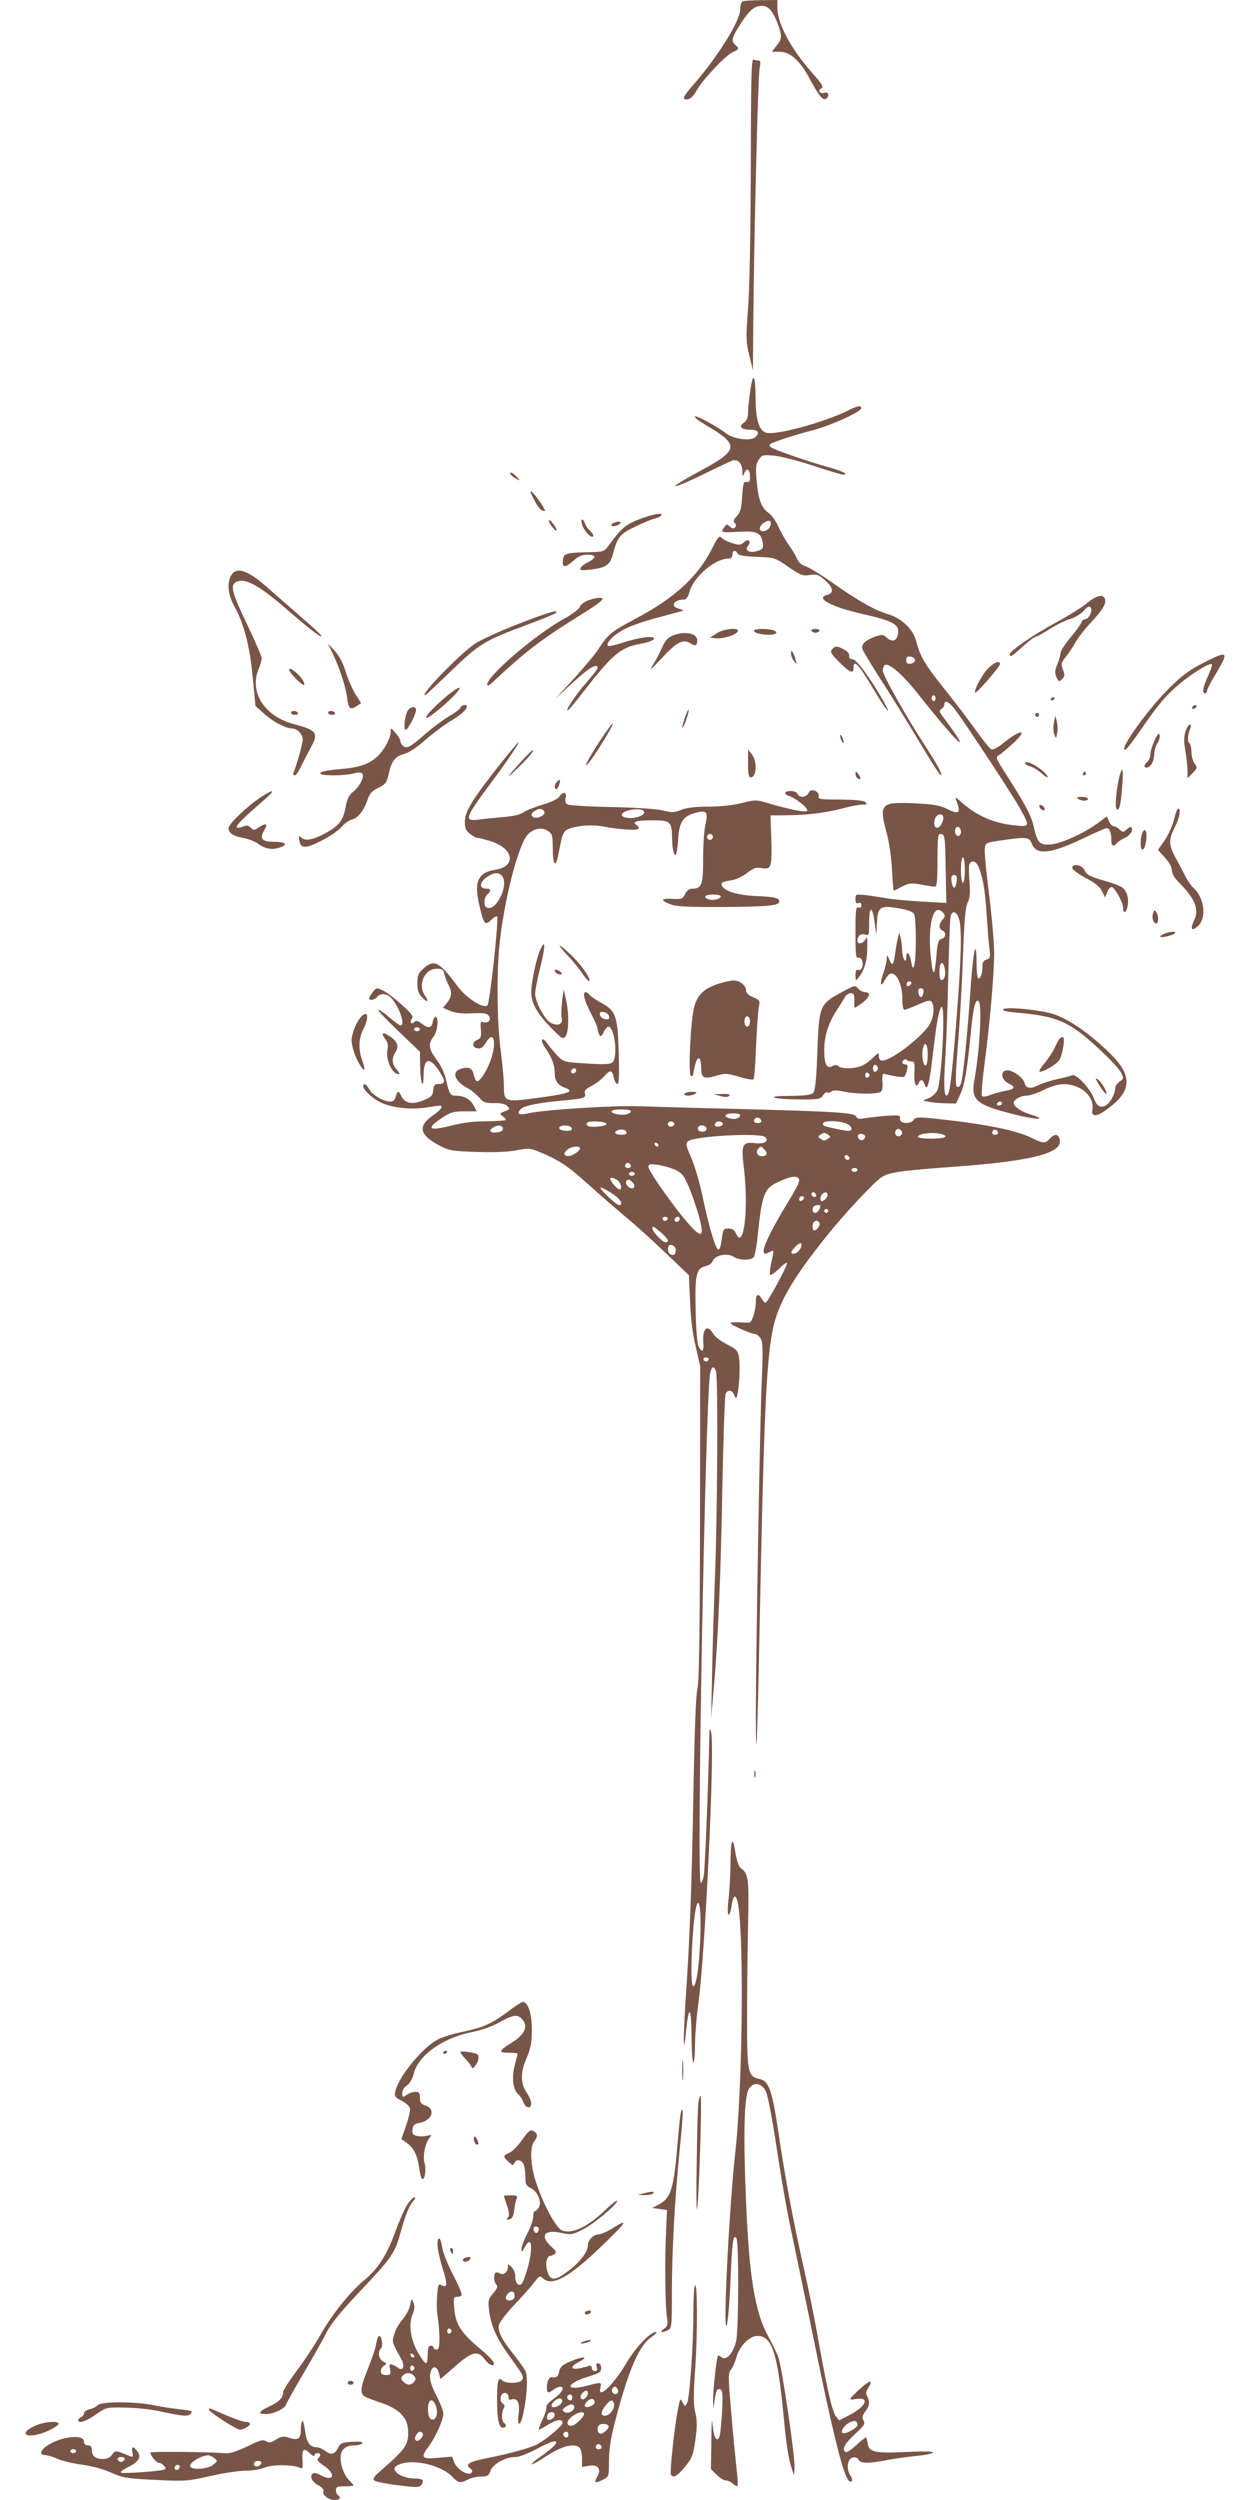<?xml version="1.0" standalone="no"?>
<!DOCTYPE svg PUBLIC "-//W3C//DTD SVG 20010904//EN"
 "http://www.w3.org/TR/2001/REC-SVG-20010904/DTD/svg10.dtd">
<svg version="1.0" xmlns="http://www.w3.org/2000/svg"
 width="640pt" height="1280pt" viewBox="0 0 640 1280"
 preserveAspectRatio="xMidYMid meet">
<g transform="translate(0,1280) scale(0.1,-0.1)"
fill="#795548" stroke="none">
<path d="M3803 12793 c-7 -2 -13 -21 -13 -41 0 -58 -117 -246 -241 -387 -54
-62 -60 -78 -27 -73 14 2 30 18 43 42 27 52 148 181 185 198 34 15 36 20 15
38 -23 19 -18 38 26 107 47 72 72 93 110 93 33 0 55 -25 80 -89 24 -66 24 -78
-5 -115 l-24 -31 39 0 c55 0 105 -45 155 -139 46 -86 67 -112 83 -102 20 13
13 38 -8 31 -24 -7 -37 11 -16 22 13 8 5 21 -45 78 -111 125 -180 255 -180
336 l0 39 -82 -1 c-46 0 -89 -3 -95 -6z"/>
<path d="M3844 11943 c-1 -343 -6 -621 -14 -721 -11 -151 -11 -169 6 -240 l19
-77 2 260 c4 439 24 1238 32 1283 6 32 5 42 -5 42 -7 0 -18 2 -26 5 -11 4 -13
-92 -14 -552z"/>
<path d="M3842 10804 c-7 -44 -12 -96 -12 -116 0 -26 -6 -41 -21 -52 -29 -20
-15 -36 32 -36 42 0 52 -17 24 -40 -23 -19 -111 -7 -143 18 -46 36 -151 94
-164 90 -7 -3 17 -21 52 -42 178 -104 175 -129 -23 -236 -179 -96 -170 -108
13 -19 69 34 135 65 147 70 30 11 53 -12 54 -54 0 -30 1 -30 10 -9 12 30 29
19 29 -19 0 -23 -4 -29 -17 -27 -16 3 -19 -8 -23 -74 -4 -61 -9 -81 -27 -100
-18 -19 -20 -27 -11 -36 9 -9 9 -15 1 -23 -7 -7 -15 -6 -26 5 -12 12 -17 13
-24 3 -26 -33 -24 -35 60 -30 97 6 122 -3 131 -49 7 -35 2 -43 -34 -51 -35 -9
-58 6 -41 27 20 24 3 41 -20 20 -16 -15 -24 -16 -59 -5 -21 6 -46 18 -54 27
-14 13 -19 7 -50 -54 -74 -146 -189 -252 -396 -362 -122 -65 -137 -77 -189
-158 -15 -23 -70 -88 -121 -145 l-95 -102 90 82 c81 75 125 100 125 73 0 -5
-26 -38 -57 -74 -55 -62 -117 -156 -94 -142 6 4 41 46 78 94 146 189 190 227
289 245 40 7 69 18 72 26 6 19 -76 8 -165 -21 -35 -12 -66 -18 -70 -15 -14 14
31 59 89 88 33 17 113 44 177 60 63 17 117 31 119 33 1 2 -9 6 -23 10 -45 11
-26 46 25 46 14 0 22 11 30 39 20 76 129 170 198 171 15 0 22 6 22 20 0 23 15
26 27 6 6 -10 34 -15 99 -17 91 -4 92 -4 161 -52 63 -43 73 -47 110 -41 35 5
44 2 76 -26 44 -38 48 -67 12 -76 -64 -16 22 -62 183 -98 162 -37 192 -55 178
-109 -7 -31 -31 -35 -58 -10 -16 15 -23 15 -56 4 -52 -19 -74 -40 -66 -65 4
-12 46 -82 94 -156 48 -74 130 -207 183 -295 97 -162 126 -206 127 -192 0 13
-27 62 -85 151 -101 156 -215 360 -215 382 0 13 5 26 11 29 19 13 90 -48 162
-139 113 -143 210 -256 220 -256 8 0 -16 37 -87 133 -18 24 -18 29 -6 37 8 5
15 15 15 21 0 29 25 16 58 -28 69 -95 297 -442 331 -505 50 -90 49 -92 -28
-84 -109 11 -195 49 -275 120 -26 24 -32 27 -26 11 27 -70 17 -78 -52 -44 -33
16 -70 22 -161 26 -174 8 -183 -2 -141 -157 11 -41 23 -123 26 -182 3 -60 7
-108 9 -108 2 0 21 9 43 21 35 18 46 19 97 10 32 -6 64 -11 71 -11 10 0 13 30
13 135 0 115 2 135 15 135 23 0 24 -9 27 -189 l3 -164 -125 7 c-69 4 -150 11
-180 17 -30 5 -79 12 -107 16 -52 5 -53 5 -53 -20 0 -19 4 -25 15 -21 10 4 15
0 15 -11 0 -11 -5 -15 -15 -11 -13 5 -15 -14 -15 -129 0 -112 2 -133 14 -129
17 6 29 -25 20 -50 -4 -10 -13 -15 -20 -12 -10 4 -14 -4 -14 -27 1 -31 1 -31
16 -12 28 35 42 79 44 135 2 73 1 78 -11 58 -12 -21 -39 -24 -39 -5 0 25 17
39 39 32 20 -6 21 -3 21 59 0 89 16 91 28 4 9 -70 9 -71 11 -23 3 103 13 112
115 94 46 -8 69 -17 76 -29 12 -22 12 -237 0 -265 -7 -16 -9 -13 -15 23 -8 43
-25 58 -25 21 0 -39 -20 -7 -21 34 -1 23 -4 53 -8 67 l-7 25 -6 -25 c-4 -14
-10 -47 -14 -75 -9 -67 -15 -75 -30 -40 -13 29 -13 29 -14 5 0 -14 -9 -49 -19
-77 -18 -53 -12 -72 10 -30 7 12 17 25 22 29 32 20 67 -46 67 -126 0 -35 4
-56 11 -56 6 0 38 12 71 27 50 22 61 24 69 12 13 -21 11 -65 -5 -102 -24 -59
-198 -197 -248 -197 -12 0 -18 8 -18 22 0 21 -2 20 -32 -9 -18 -18 -46 -37
-61 -42 -37 -14 -100 -14 -114 0 -8 8 -17 8 -32 0 -28 -15 -41 11 -41 82 0 70
21 138 62 201 18 28 38 60 44 71 6 11 20 20 30 20 15 0 19 -7 18 -37 -1 -21 1
-38 3 -38 2 0 20 12 39 26 38 29 44 54 14 54 -11 0 -27 8 -36 18 -15 18 -18
18 -77 -14 -124 -67 -123 -65 -133 -332 -5 -129 -11 -177 -21 -188 -11 -10
-43 -14 -116 -15 -66 0 -95 -3 -82 -9 11 -5 68 -9 127 -9 99 -1 108 1 122 21
9 12 19 19 22 15 4 -4 13 -2 20 4 10 8 28 8 64 0 60 -13 169 -14 188 -2 9 5
13 23 10 52 -2 35 0 43 12 40 51 -13 96 -19 101 -13 4 4 9 19 13 35 5 20 3 27
-9 27 -8 0 -15 4 -15 9 0 14 16 22 24 13 4 -4 15 -7 24 -7 14 0 16 -9 14 -56
-4 -54 9 -86 22 -54 8 22 23 18 30 -7 12 -42 25 3 41 143 19 167 32 240 45
253 22 22 2 -376 -21 -427 -6 -14 -26 -32 -43 -39 l-31 -13 30 -6 c17 -4 55
-7 85 -8 l55 -1 22 48 c22 49 34 118 54 317 12 128 23 170 39 160 19 -12 7
-250 -21 -403 -19 -105 7 -128 201 -177 114 -29 182 -31 89 -2 -49 14 -89 42
-89 60 0 16 35 37 63 37 18 0 59 13 92 30 71 35 123 38 181 10 48 -24 75 -70
67 -112 -7 -38 21 -37 73 1 132 95 135 174 13 292 -114 110 -228 185 -307 203
-93 21 -227 31 -236 18 -4 -7 18 -12 61 -16 215 -18 277 -45 425 -182 57 -52
110 -109 118 -126 14 -29 14 -31 -8 -46 -12 -8 -22 -23 -22 -34 0 -28 -27 -76
-49 -88 -28 -14 -45 -4 -59 34 -18 50 -91 129 -111 121 -9 -4 -44 -13 -78 -20
-34 -8 -75 -21 -92 -29 -44 -23 -68 -20 -75 9 -7 27 -59 65 -88 65 -39 0 -33
-50 7 -68 37 -17 31 -29 -17 -37 -24 -4 -58 -14 -77 -21 -19 -8 -38 -11 -43
-6 -4 4 1 75 12 157 29 222 50 466 50 576 0 54 -12 189 -26 300 -14 110 -24
215 -22 232 3 32 3 32 83 44 132 19 145 18 158 -17 23 -60 96 -52 258 25 62
30 119 55 125 55 15 0 24 -23 24 -61 0 -31 11 -37 29 -15 6 8 25 19 40 26 27
11 46 42 33 54 -3 4 -14 -1 -24 -11 -17 -15 -19 -15 -36 0 -10 10 -24 17 -31
17 -6 0 -17 11 -23 25 l-11 25 -47 -35 c-76 -55 -197 -109 -249 -109 -51 -1
-60 10 -80 99 -12 51 -48 118 -142 264 -51 79 -53 85 -34 95 10 6 43 33 73 61
81 75 37 73 -55 -3 -24 -19 -49 -32 -57 -29 -8 3 -46 51 -85 106 -40 55 -113
151 -163 213 -92 115 -117 157 -138 238 -16 60 -74 114 -142 135 -68 20 -150
66 -281 158 -59 42 -123 81 -141 87 -23 7 -38 21 -46 41 -7 16 -26 48 -43 71
-16 23 -40 65 -52 93 -13 28 -35 59 -50 69 -36 24 -53 69 -61 165 -6 67 -4 85
11 107 16 25 20 26 79 21 33 -3 123 -26 198 -51 75 -25 145 -46 154 -46 35 0
-2 18 -81 40 -105 29 -277 89 -289 101 -5 5 -7 11 -4 14 9 10 120 46 215 71
95 24 253 96 253 114 0 15 -22 12 -62 -9 -121 -61 -370 -130 -423 -117 -37 9
-55 62 -56 168 -1 129 -12 151 -27 52z m99 -703 c-13 -24 -51 -29 -51 -7 0 20
42 48 53 37 5 -5 4 -18 -2 -30z m744 -681 c0 -8 -10 -16 -22 -18 -18 -3 -23 2
-23 18 0 16 5 21 23 18 12 -2 22 -10 22 -18z m105 -195 c0 -8 -4 -15 -10 -15
-5 0 -10 7 -10 15 0 8 5 15 10 15 6 0 10 -7 10 -15z m40 -613 c0 -10 -6 -27
-14 -38 -20 -26 -40 -7 -30 30 7 30 44 37 44 8z m90 -73 c0 -10 -7 -19 -15
-19 -15 0 -21 31 -9 43 11 10 24 -3 24 -24z m20 -194 c0 -37 -4 -65 -10 -65
-6 0 -10 28 -10 65 0 37 4 65 10 65 6 0 10 -28 10 -65z m68 21 c23 -51 35
-116 43 -241 5 -71 11 -153 15 -181 5 -46 4 -52 -15 -57 -15 -4 -21 -13 -21
-35 0 -36 -9 -62 -21 -62 -5 0 -9 34 -9 75 0 136 -16 78 -29 -102 -18 -269
-41 -495 -53 -516 -7 -13 -13 -16 -20 -9 -7 7 -5 73 6 204 9 106 21 309 26
451 7 195 13 265 25 287 11 22 13 47 9 104 -4 41 -4 81 -1 90 9 24 32 19 45
-8z m-110 -78 c-2 -18 -7 -33 -13 -33 -5 0 -11 15 -13 33 -3 24 1 32 13 32 12
0 16 -8 13 -32z m-68 -163 c10 -13 10 -19 -4 -33 -20 -23 -21 -48 -1 -56 21
-8 19 -37 -4 -43 -16 -4 -21 -17 -26 -81 -9 -109 -17 -118 -27 -32 -22 181 10
307 62 245z m79 -26 c16 -47 14 -184 -9 -480 -21 -273 -35 -404 -46 -421 -19
-30 -24 34 -15 169 6 82 13 276 16 433 4 157 9 295 12 308 8 32 29 27 42 -9z
m-73 -253 c8 -32 2 -58 -13 -64 -9 -2 -13 10 -13 42 0 49 16 62 26 22z m-175
-89 c-13 -13 -26 -3 -16 12 3 6 11 8 17 5 6 -4 6 -10 -1 -17z m67 -39 c-2 -13
-7 -23 -13 -23 -5 0 -11 10 -13 23 -2 15 2 22 13 22 11 0 15 -7 13 -22z m22
-318 c0 -27 -4 -51 -9 -54 -13 -9 -24 48 -16 84 10 44 25 26 25 -30z m-255
-70 c0 -7 -6 -15 -12 -17 -8 -3 -13 4 -13 17 0 13 5 20 13 18 6 -3 12 -11 12
-18z m-43 -35 c0 -5 -5 -11 -11 -13 -6 -2 -11 4 -11 13 0 9 5 15 11 13 6 -2
11 -8 11 -13z m678 -145 c0 -5 -7 -10 -16 -10 -8 0 -12 5 -9 10 3 6 10 10 16
10 5 0 9 -4 9 -10z"/>
<path d="M2615 10370 c3 -5 16 -15 28 -21 22 -12 22 -12 3 10 -19 21 -43 30
-31 11z"/>
<path d="M2733 10244 c14 -29 33 -54 42 -57 8 -4 15 -4 15 -1 0 10 -48 80 -65
94 -14 11 -12 3 8 -36z"/>
<path d="M3275 10142 c-70 -26 -95 -48 -155 -130 -26 -36 -28 -37 -96 -39
-129 -3 -139 -6 -142 -41 -4 -40 10 -41 55 -2 23 21 44 30 68 30 48 0 51 -15
8 -37 -20 -10 -39 -24 -41 -32 -4 -12 6 -13 54 -7 77 9 99 24 113 82 21 83 36
101 114 138 39 19 84 38 100 41 15 4 30 11 33 16 10 16 -40 8 -111 -19z"/>
<path d="M2810 10134 c0 -7 9 -22 20 -35 10 -13 19 -19 20 -13 0 7 -9 22 -20
35 -10 13 -19 19 -20 13z"/>
<path d="M2981 10111 c12 -33 46 -68 56 -57 4 3 -3 15 -14 26 -12 11 -24 28
-28 40 -3 11 -10 20 -15 20 -5 0 -4 -13 1 -29z"/>
<path d="M3143 10123 c-7 -2 -13 -8 -13 -13 0 -10 38 -1 46 11 6 10 -13 11
-33 2z"/>
<path d="M1186 9858 c-25 -36 -20 -101 13 -161 50 -89 80 -205 95 -365 l14
-147 44 -39 c46 -42 110 -75 144 -76 26 0 54 -30 54 -57 0 -18 -29 -124 -47
-169 -3 -8 0 -14 6 -14 7 0 23 24 36 53 14 28 36 71 49 95 38 68 26 84 -84
113 -155 39 -236 164 -185 286 8 19 15 43 15 53 0 9 -32 83 -71 165 -82 171
-92 208 -60 225 45 24 118 -16 271 -150 103 -89 160 -133 166 -128 3 3 -39 43
-93 89 -53 46 -129 113 -168 147 -109 99 -169 123 -199 80z"/>
<path d="M5567 9713 c-25 -21 -97 -66 -160 -100 -121 -66 -237 -146 -237 -163
0 -18 11 -11 67 40 30 28 60 50 66 50 6 0 38 18 71 39 34 22 81 45 106 52 26
8 55 26 69 42 16 19 27 25 34 18 14 -14 -7 -61 -27 -61 -8 0 -17 -8 -20 -18
-3 -9 -28 -44 -56 -77 -27 -33 -50 -68 -50 -77 0 -10 -7 -36 -16 -58 -14 -33
-14 -46 -5 -67 11 -24 13 -25 29 -10 14 15 15 22 4 49 -11 29 -9 35 16 66 15
19 37 52 49 74 12 22 47 67 78 100 62 67 81 99 72 122 -10 26 -42 18 -90 -21z"/>
<path d="M3011 9726 c-19 -7 -38 -21 -42 -33 -4 -11 -38 -37 -76 -58 -117 -64
-305 -215 -378 -303 -29 -35 -27 -57 3 -29 171 160 249 220 438 338 125 77
150 99 113 98 -13 0 -39 -6 -58 -13z"/>
<path d="M2650 9604 c-90 -35 -188 -80 -217 -99 -77 -51 -285 -265 -257 -265
3 0 63 56 133 124 144 139 169 155 386 236 77 28 144 56 150 61 23 22 -41 3
-195 -57z"/>
<path d="M3670 9558 l-35 -23 30 -3 c37 -4 107 18 113 36 7 21 -69 14 -108
-10z"/>
<path d="M3860 9571 c0 -19 103 -30 114 -12 3 5 -4 11 -17 15 -34 9 -97 7 -97
-3z"/>
<path d="M4155 9570 c3 -5 12 -10 20 -10 8 0 17 5 20 10 4 6 -5 10 -20 10 -15
0 -24 -4 -20 -10z"/>
<path d="M3442 9545 c-23 -10 -38 -27 -51 -58 -11 -25 -31 -64 -46 -88 -23
-37 -16 -32 44 32 76 82 109 99 146 75 25 -16 35 -12 35 15 0 38 -67 50 -128
24z"/>
<path d="M1703 9455 c35 -73 68 -173 74 -227 7 -57 16 -65 48 -44 l24 16 -30
47 c-16 27 -38 77 -49 114 -13 42 -32 79 -55 105 l-36 39 24 -50z"/>
<path d="M4260 9475 c-11 -13 -5 -23 37 -65 54 -54 73 -62 73 -30 0 48 27 19
105 -113 60 -102 99 -148 49 -58 -65 115 -139 216 -159 216 -13 0 -19 6 -17
17 2 11 -9 23 -27 33 -37 19 -45 19 -61 0z"/>
<path d="M4050 9454 c0 -11 7 -29 16 -40 14 -18 15 -18 8 6 -3 14 -10 32 -15
40 -7 12 -8 11 -9 -6z"/>
<path d="M6155 9403 c-71 -37 -108 -65 -175 -133 -113 -113 -259 -321 -217
-308 6 2 41 47 77 100 90 132 133 182 206 242 66 54 149 104 159 95 3 -4 -6
-30 -20 -60 -26 -57 -32 -89 -15 -89 6 0 10 6 10 13 0 7 20 46 45 87 70 117
64 122 -70 53z"/>
<path d="M5059 9378 c-31 -32 -75 -115 -66 -124 6 -7 127 133 127 146 0 20
-29 9 -61 -22z"/>
<path d="M1480 9372 c0 -16 69 -86 77 -78 4 3 -2 18 -13 33 -24 31 -64 60 -64
45z"/>
<path d="M2293 9241 c-60 -49 -118 -109 -111 -116 7 -7 91 60 143 114 49 52
32 53 -32 2z"/>
<path d="M5380 9219 c0 -5 5 -7 10 -4 6 3 10 8 10 11 0 2 -4 4 -10 4 -5 0 -10
-5 -10 -11z"/>
<path d="M2357 9176 c-3 -7 -29 -27 -59 -44 -29 -17 -81 -56 -116 -86 -80 -71
-99 -81 -118 -65 -8 6 -14 17 -14 25 0 7 -11 26 -25 41 -24 28 -24 28 -25 5 0
-32 -33 -92 -67 -124 -38 -37 -87 -55 -163 -63 -101 -9 -130 -15 -130 -25 0
-13 126 -13 170 0 21 6 38 6 44 0 14 -14 -12 -67 -45 -93 -22 -17 -31 -36 -39
-77 -13 -72 -34 -98 -106 -137 -63 -34 -102 -41 -123 -20 -10 10 -12 7 -9 -12
6 -47 30 -48 113 -6 42 21 88 53 103 70 15 18 39 35 54 39 31 7 62 47 80 102
9 28 23 44 47 56 46 23 51 29 62 79 14 63 33 87 79 99 25 7 65 33 107 71 38
33 95 76 128 96 55 33 84 58 85 76 0 13 -28 8 -33 -7z"/>
<path d="M6105 9180 c-3 -5 -2 -10 4 -10 5 0 13 5 16 10 3 6 2 10 -4 10 -5 0
-13 -4 -16 -10z"/>
<path d="M2090 9165 c-17 -20 -27 -111 -11 -101 15 9 51 81 51 101 0 19 -24
20 -40 0z"/>
<path d="M3506 9124 c-9 -26 -14 -49 -12 -51 2 -2 11 17 20 43 9 26 14 49 12
51 -2 2 -11 -17 -20 -43z"/>
<path d="M1490 9150 c0 -5 9 -10 21 -10 11 0 17 5 14 10 -3 6 -13 10 -21 10
-8 0 -14 -4 -14 -10z"/>
<path d="M1680 9150 c0 -5 9 -10 21 -10 11 0 17 5 14 10 -3 6 -13 10 -21 10
-8 0 -14 -4 -14 -10z"/>
<path d="M5300 9140 c0 -5 5 -10 10 -10 6 0 10 5 10 10 0 6 -4 10 -10 10 -5 0
-10 -4 -10 -10z"/>
<path d="M5396 9100 c-4 -19 -3 -46 2 -59 9 -25 9 -25 15 6 3 17 2 43 -2 59
l-8 29 -7 -35z"/>
<path d="M3071 9006 c-63 -97 -91 -153 -54 -108 34 41 126 192 121 198 -3 2
-33 -38 -67 -90z"/>
<path d="M6070 9055 c-9 -27 -9 -52 -1 -99 6 -34 11 -80 11 -102 l0 -39 26 27
c25 25 26 27 10 49 -9 13 -16 40 -16 61 0 20 -5 40 -11 44 -11 6 -8 44 6 77 4
10 3 17 -3 17 -6 0 -16 -16 -22 -35z"/>
<path d="M5912 9010 c-12 -25 -22 -57 -22 -71 0 -15 -7 -32 -15 -39 -18 -15
-20 -30 -4 -30 20 0 38 33 39 68 0 18 7 44 16 57 9 13 14 32 11 42 -3 13 -10
6 -25 -27z"/>
<path d="M4301 9035 c1 -19 18 -51 18 -35 0 8 -4 22 -9 30 -5 8 -9 11 -9 5z"/>
<path d="M2565 8893 c-143 -180 -185 -248 -185 -298 0 -35 5 -48 26 -64 15
-12 32 -21 39 -21 6 0 35 -7 64 -16 121 -36 138 -130 27 -147 -89 -14 -110
-62 -82 -181 23 -99 29 -106 60 -77 14 14 28 22 31 19 10 -10 -37 -443 -49
-455 -20 -20 -108 36 -153 97 -93 126 -120 140 -174 92 -28 -25 -32 -35 -32
-76 0 -35 5 -52 23 -71 28 -30 39 -26 16 7 -39 55 -3 138 60 138 29 0 34 -4
39 -27 4 -16 13 -40 21 -55 19 -36 18 -61 -7 -92 l-21 -26 38 -16 c26 -11 60
-15 112 -12 63 2 76 0 86 -15 13 -20 -7 -39 -31 -30 -12 5 -14 -3 -11 -38 3
-38 0 -45 -20 -54 -28 -12 -25 -39 5 -43 15 -2 26 6 39 27 43 73 60 5 24 -93
-23 -60 -57 -109 -70 -101 -5 3 -11 18 -15 35 -7 32 -27 41 -67 27 -49 -16
-29 -65 39 -100 15 -8 40 -29 55 -45 24 -27 33 -31 78 -30 35 1 56 -4 67 -15
15 -15 14 -17 -13 -27 -27 -11 -28 -13 -11 -24 9 -7 17 -16 17 -20 0 -3 -44
-6 -97 -7 -68 0 -125 -7 -186 -23 -115 -29 -128 -15 -40 43 40 26 56 31 110
31 l64 0 -16 30 c-17 32 -49 50 -90 50 -29 0 -34 7 -51 80 -8 37 -27 77 -49
105 -40 53 -44 81 -15 118 20 26 28 91 11 101 -5 3 -11 -8 -15 -24 -6 -35 -23
-38 -58 -10 -19 14 -28 16 -36 8 -16 -16 -28 -2 -13 16 9 11 0 25 -51 71 -35
31 -78 65 -97 73 -32 16 -34 16 -52 -7 -10 -13 -19 -27 -19 -32 0 -14 26 -10
40 6 20 24 56 18 80 -12 39 -50 65 -133 41 -133 -6 0 -31 18 -56 40 -25 22
-52 40 -58 40 -7 0 39 -48 101 -108 l112 -107 1 -70 c1 -91 17 -135 18 -48 1
88 32 94 82 15 31 -49 30 -62 -6 -62 -19 0 -24 -6 -27 -32 -3 -28 -9 -35 -51
-52 -55 -23 -96 -15 -112 22 -13 29 -21 28 -29 -3 -4 -17 -13 -25 -27 -25 -35
0 -91 32 -108 62 -17 30 -31 36 -31 15 0 -17 46 -60 86 -80 55 -28 155 -40
233 -28 85 13 81 13 81 1 0 -6 -20 -25 -45 -42 -79 -56 -67 -100 40 -156 45
-23 64 -26 185 -30 85 -3 159 0 202 8 60 12 73 11 110 -4 107 -43 155 -75 260
-170 62 -56 151 -133 198 -172 47 -39 137 -121 201 -182 l116 -111 6 -133 c3
-87 13 -167 29 -233 l23 -100 -1 -805 c-1 -588 -5 -816 -13 -845 -8 -27 -15
-212 -21 -550 -9 -483 -18 -729 -40 -1050 -5 -77 -9 -165 -9 -195 2 -47 3 -41
11 34 15 149 27 137 29 -29 1 -157 16 -170 18 -15 1 47 8 131 16 187 35 247
86 1318 66 1393 -8 30 -9 23 -10 -46 -2 -153 -21 -639 -27 -681 -3 -24 -10
-43 -16 -43 -23 0 24 2486 48 2610 8 36 20 39 30 8 11 -32 7 -771 -6 -1068 -5
-135 -12 -348 -14 -475 l-5 -230 14 155 c22 250 36 585 44 1050 5 239 12 443
16 453 10 24 34 21 44 -5 7 -18 10 -19 14 -8 11 30 18 157 11 198 -6 37 -11
43 -62 69 -31 16 -63 40 -71 55 -29 51 -56 25 -50 -47 4 -43 -6 -53 -22 -23
-9 15 -15 77 -17 186 -5 186 3 219 50 229 18 3 33 15 38 28 11 29 75 41 107
20 28 -19 87 -19 102 -2 6 8 16 60 21 117 22 206 33 235 102 267 63 30 94 35
107 19 9 -10 -4 -38 -55 -122 -75 -122 -124 -220 -124 -246 0 -21 4 -22 31 -8
23 13 23 9 7 -59 -6 -28 -8 -54 -5 -58 4 -4 25 11 47 32 22 22 40 34 40 28 0
-17 -101 -203 -110 -203 -5 0 -14 9 -20 20 -16 30 -30 24 -30 -12 0 -46 -19
-108 -33 -109 -7 -1 -31 -1 -54 1 -24 1 -43 -1 -43 -5 0 -8 106 -55 125 -55 8
0 21 -10 29 -22 12 -19 13 -55 6 -223 -9 -197 -30 -1390 -30 -1699 0 -318 8
-138 19 434 22 1083 34 1362 67 1530 27 135 100 262 280 486 83 104 233 265
275 295 37 26 98 35 358 54 420 30 579 72 556 144 -8 26 -27 27 -50 1 -23 -26
-35 -25 -93 4 -79 39 -232 70 -480 97 -103 11 -114 10 -125 -6 -18 -24 -73
-17 -69 8 3 17 -3 18 -70 14 -40 -3 -90 -9 -110 -12 -29 -6 -39 -4 -44 8 -7
20 -102 26 -599 39 -214 5 -446 12 -515 14 -125 5 -487 -18 -564 -36 -49 -11
-63 -4 -41 20 17 19 87 33 215 45 108 10 122 14 115 35 -5 15 3 24 32 39 21
10 51 33 66 50 32 36 42 34 50 -9 4 -16 12 -30 18 -30 9 0 10 42 7 158 -5 189
-15 216 -87 256 -27 14 -54 33 -61 41 -7 8 -16 15 -21 15 -18 0 -8 -43 26
-107 19 -36 35 -73 35 -82 0 -9 4 -22 9 -30 7 -10 12 -7 22 15 8 16 19 28 24
28 33 -4 50 -159 20 -184 -11 -9 -44 -11 -132 -5 -114 7 -118 8 -148 39 -16
17 -40 45 -51 61 -31 44 -42 22 -11 -22 32 -48 47 -86 47 -124 0 -43 15 -65
52 -78 53 -19 21 -31 -138 -52 -172 -23 -174 -22 -174 64 0 27 -7 106 -16 175
-20 149 -22 410 -5 562 26 228 96 496 143 547 29 31 73 39 103 19 22 -15 25
-23 25 -84 0 -93 15 -111 29 -36 19 96 20 98 33 117 18 24 123 39 191 26 93
-17 187 -23 187 -11 0 6 -4 14 -10 17 -27 17 -2 25 75 25 98 0 105 -5 106 -92
0 -59 13 -103 22 -78 3 8 8 46 10 83 6 81 26 109 90 126 56 14 63 4 49 -60 -7
-28 -12 -106 -12 -174 0 -134 -7 -155 -55 -155 -16 0 -28 -9 -37 -27 -13 -26
-18 -28 -67 -25 -60 3 -61 -9 -3 -30 27 -9 98 -13 259 -12 240 2 293 7 293 29
0 18 -22 23 -131 28 -88 5 -152 26 -163 53 -6 16 0 19 55 28 20 4 54 20 75 37
32 25 44 29 75 24 49 -8 52 4 48 154 l-4 116 95 1 c103 1 203 15 290 39 30 8
68 15 84 15 24 0 28 2 17 13 -8 8 -47 12 -114 13 -130 1 -128 1 -125 20 2 9
-7 20 -19 25 -18 6 -25 4 -33 -11 -13 -24 -48 -26 -56 -5 -4 9 -19 15 -35 15
-33 0 -39 -16 -10 -25 37 -12 104 -66 93 -77 -9 -9 -99 9 -221 46 -39 11 -53
10 -115 -6 -45 -11 -105 -18 -168 -18 -67 0 -110 -5 -139 -16 -36 -15 -48 -15
-93 -4 -30 8 -136 15 -261 18 -115 2 -218 8 -228 13 -12 7 -15 17 -11 34 8 31
-15 34 -33 5 -8 -11 -41 -27 -85 -40 -40 -12 -84 -29 -98 -39 -16 -12 -53 -20
-100 -24 -41 -4 -99 -9 -127 -13 -81 -10 -75 5 67 196 72 96 142 200 135 200
-3 0 -43 -48 -90 -107z m222 -250 c7 -19 -44 -40 -60 -24 -9 10 -8 15 8 27 22
17 46 15 52 -3z m511 0 c5 -17 -44 -35 -82 -31 -41 4 -44 25 -4 37 42 12 80
10 86 -6z m352 -128 c0 -8 -7 -15 -15 -15 -8 0 -15 7 -15 15 0 8 7 15 15 15 8
0 15 -7 15 -15z m-1082 -197 c43 -43 -29 -193 -78 -163 -15 9 -12 51 5 65 21
17 19 30 -4 30 -41 0 -37 35 7 63 32 20 54 21 70 5z m1122 -107 c0 -14 -37
-23 -60 -16 -34 11 -22 25 20 25 22 0 40 -4 40 -9z m-572 -614 c3 -14 -1 -18
-20 -15 -12 2 -24 11 -26 21 -3 14 1 18 20 15 12 -2 24 -11 26 -21z m-968 -67
c0 -5 -7 -10 -15 -10 -8 0 -15 5 -15 10 0 6 7 10 15 10 8 0 15 -4 15 -10z
m800 -208 c0 -13 -12 -22 -22 -16 -10 6 -1 24 13 24 5 0 9 -4 9 -8z m280 -211
c0 -15 -37 -23 -70 -16 -47 10 -35 25 20 25 28 0 50 -4 50 -9z m560 -21 c0 -6
-7 -13 -15 -16 -21 -8 -67 4 -60 16 8 13 75 13 75 0z m108 -28 c2 -7 -6 -12
-17 -12 -21 0 -27 11 -14 24 9 9 26 2 31 -12z m-793 -17 c0 -11 -69 -19 -92
-11 -8 3 -11 11 -8 16 8 14 100 9 100 -5z m348 0 c1 -5 -6 -11 -15 -13 -11 -2
-18 3 -18 13 0 17 30 18 33 0z m248 0 c0 -5 -9 -11 -21 -13 -20 -3 -27 8 -13
22 10 9 34 3 34 -9z m628 4 c33 -12 43 -39 14 -39 -18 0 -98 17 -121 25 -7 3
-10 9 -7 15 8 13 74 13 114 -1z m-1754 -29 c0 -10 -12 -16 -32 -18 -36 -4 -44
11 -15 27 23 14 47 9 47 -9z m353 3 c2 -9 -7 -13 -27 -13 -32 0 -50 15 -29 24
21 8 51 2 56 -11z m689 1 c5 -15 -20 -24 -37 -14 -7 4 -9 13 -5 19 8 14 37 11
42 -5z m-409 -21 c2 -9 -7 -13 -27 -13 -31 0 -42 14 -18 23 19 8 40 3 45 -10z
m1408 6 c10 -17 -13 -36 -27 -22 -12 12 -4 33 11 33 5 0 12 -5 16 -11z m494
-10 c0 -5 -7 -9 -15 -9 -15 0 -20 12 -9 23 8 8 24 -1 24 -14z m-870 -9 c13 -9
13 -11 0 -20 -8 -5 -17 -10 -20 -10 -3 0 -12 5 -20 10 -13 9 -13 11 0 20 8 5
17 10 20 10 3 0 12 -5 20 -10z m190 -10 c0 -5 -5 -12 -11 -16 -14 -8 -33 11
-25 25 7 11 36 4 36 -9z m388 14 c44 -12 21 -24 -48 -24 -38 0 -70 4 -70 9 0
17 74 26 118 15z m-900 -16 c21 -21 -5 -36 -51 -31 -66 8 -73 -7 -59 -122 26
-208 1 -429 -39 -342 -9 20 -20 27 -39 27 -26 0 -28 -3 -35 -56 -4 -35 -11
-54 -18 -51 -14 4 -49 122 -82 281 -14 65 -39 150 -56 189 -26 58 -29 72 -17
83 26 27 372 46 396 22z m-547 -41 c-1 -12 -15 -9 -19 4 -3 6 1 10 8 8 6 -3
11 -8 11 -12z m-401 -16 c0 -6 -10 -17 -22 -25 -43 -30 -81 -11 -40 20 20 15
62 18 62 5z m944 -7 c19 -18 13 -34 -14 -34 -22 0 -33 23 -17 39 14 14 13 14
31 -5z m433 -50 c-9 -9 -28 6 -21 18 4 6 10 6 17 -1 6 -6 8 -13 4 -17z m-1117
-35 c0 -5 -7 -9 -15 -9 -15 0 -20 12 -9 23 8 8 24 -1 24 -14z m224 -17 c35
-16 46 -28 68 -78 15 -32 38 -99 53 -148 33 -118 22 -132 -45 -57 -70 77 -210
275 -210 296 0 15 6 17 46 11 25 -3 65 -14 88 -24z m936 -2 c0 -5 -7 -10 -15
-10 -8 0 -15 5 -15 10 0 6 7 10 15 10 8 0 15 -4 15 -10z m-1140 -20 c0 -5 -7
-10 -15 -10 -8 0 -15 5 -15 10 0 6 7 10 15 10 8 0 15 -4 15 -10z m-87 -34 c17
-14 24 -46 9 -46 -9 0 -33 25 -46 48 -9 16 14 15 37 -2z m77 -11 c20 -24 -2
-41 -24 -20 -16 16 -14 35 3 35 5 0 14 -7 21 -15z m-107 -55 c43 -27 63 -60
36 -60 -14 0 -107 89 -93 90 5 0 31 -13 57 -30z m1044 -16 c-9 -9 -28 6 -21
18 4 6 10 6 17 -1 6 -6 8 -13 4 -17z m53 -9 c-7 -8 -16 -15 -21 -15 -13 0 -11
24 3 38 18 18 35 -3 18 -23z m-119 -8 c-13 -13 -26 -3 -16 12 3 6 11 8 17 5 6
-4 6 -10 -1 -17z m89 -31 c0 -16 -14 -36 -26 -36 -14 0 -19 22 -7 33 7 8 33
10 33 3z m40 -26 c0 -5 -4 -10 -10 -10 -5 0 -10 5 -10 10 0 6 5 10 10 10 6 0
10 -4 10 -10z m-822 -41 c-2 -6 -8 -10 -13 -10 -5 0 -11 4 -13 10 -2 6 4 11
13 11 9 0 15 -5 13 -11z m62 3 c0 -13 -12 -22 -22 -16 -10 6 -1 24 13 24 5 0
9 -4 9 -8z m715 -22 c7 -12 -12 -40 -26 -40 -10 0 -12 34 -2 43 9 10 21 9 28
-3z m-810 -51 c37 -33 44 -49 21 -49 -15 0 -66 55 -66 71 0 14 7 11 45 -22z
m714 -80 c-11 -22 -36 -35 -46 -25 -9 8 38 57 48 50 5 -3 4 -14 -2 -25z m-639
-8 c0 -23 -9 -31 -26 -24 -14 5 -19 34 -8 46 11 10 34 -5 34 -22z m168 -562
c-2 -6 -8 -10 -13 -10 -5 0 -11 4 -13 10 -2 6 4 11 13 11 9 0 15 -5 13 -11z
m-43 -2972 c-6 -143 -20 -237 -36 -237 -19 0 -4 348 18 415 15 46 24 -44 18
-178z"/>
<path d="M2684 8918 c-87 -94 -105 -120 -41 -58 59 56 96 100 84 100 -1 0 -21
-19 -43 -42z"/>
<path d="M3830 8891 c0 -54 3 -71 14 -71 30 0 34 81 6 117 l-20 26 0 -72z"/>
<path d="M5250 8892 c0 -6 11 -13 25 -16 13 -3 41 -20 60 -37 19 -17 33 -24
29 -16 -12 32 -114 94 -114 69z"/>
<path d="M5731 8823 c-16 -63 -24 -160 -13 -167 13 -8 21 24 28 122 7 87 1
106 -15 45z"/>
<path d="M4380 8838 c0 -9 5 -20 11 -23 17 -11 20 0 4 21 -13 17 -14 17 -15 2z"/>
<path d="M5545 8840 c-3 -5 -1 -10 4 -10 6 0 11 5 11 10 0 6 -2 10 -4 10 -3 0
-8 -4 -11 -10z"/>
<path d="M2852 8798 c-14 -14 -16 -38 -3 -38 8 0 23 41 17 47 -1 1 -8 -3 -14
-9z"/>
<path d="M1335 8718 c-70 -46 -165 -137 -165 -158 0 -26 24 -41 78 -51 26 -5
59 -18 73 -29 35 -25 67 -32 103 -22 53 15 43 32 -18 32 -66 0 -79 15 -52 61
19 33 8 37 -30 12 -23 -15 -27 -15 -41 0 -12 12 -21 13 -39 5 -13 -6 -27 -8
-31 -4 -8 8 35 50 137 138 63 54 56 63 -15 16z"/>
<path d="M5520 8710 c20 -13 50 -13 50 0 0 6 -15 10 -32 10 -25 0 -29 -3 -18
-10z"/>
<path d="M5322 8669 c2 -7 10 -15 17 -17 8 -3 12 1 9 9 -2 7 -10 15 -17 17 -8
3 -12 -1 -9 -9z"/>
<path d="M6011 8605 c-7 -30 -28 -78 -47 -106 l-35 -50 35 -40 c22 -23 36 -49
36 -65 0 -15 12 -37 28 -54 91 -90 114 -145 85 -204 -21 -45 -11 -57 22 -26
44 42 31 144 -25 195 -12 10 -32 40 -44 65 -13 25 -35 67 -50 94 -32 61 -33
88 -1 150 25 49 33 96 17 96 -5 0 -14 -25 -21 -55z"/>
<path d="M5846 8528 c-9 -34 -7 -78 3 -78 11 0 21 35 21 73 0 33 -15 36 -24 5z"/>
<path d="M5490 8356 c0 -8 31 -31 68 -51 49 -25 73 -45 84 -68 l16 -32 11 28
c6 16 17 27 24 25 17 -6 57 -79 57 -105 0 -32 16 -29 23 5 8 41 -3 81 -27 98
-11 8 -46 22 -76 30 -88 25 -107 34 -118 60 -13 27 -62 35 -62 10z"/>
<path d="M5905 8128 c-9 -23 -3 -50 13 -56 14 -4 16 36 2 58 -8 12 -10 12 -15
-2z"/>
<path d="M5963 8020 c-13 -5 -23 -12 -23 -15 0 -9 63 5 75 16 12 12 -23 11
-52 -1z"/>
<path d="M2766 7937 c-21 -47 -46 -166 -46 -218 0 -55 30 -108 101 -181 58
-59 62 -61 75 -43 17 23 18 115 2 187 l-12 53 -8 -60 c-4 -33 -5 -72 -2 -86 6
-33 -17 -44 -54 -27 -32 15 -82 108 -82 150 0 16 11 75 25 130 28 110 29 157
1 95z"/>
<path d="M2907 7907 c27 -28 62 -72 78 -96 16 -24 31 -38 33 -33 5 17 -49 92
-102 140 -63 58 -69 53 -9 -11z"/>
<path d="M2840 7830 c0 -12 28 -25 36 -17 3 3 -4 10 -15 17 -15 7 -21 7 -21 0z"/>
<path d="M3672 7761 c-68 -24 -99 -53 -117 -113 -19 -65 -33 -358 -17 -358 7
0 12 6 12 13 0 6 5 30 11 51 12 44 28 34 29 -19 1 -55 11 -61 73 -44 51 15 59
14 121 -4 36 -11 70 -17 74 -13 4 4 10 80 13 169 4 89 10 179 14 199 7 35 6
37 -29 52 -23 10 -36 22 -36 34 0 27 -32 52 -66 52 -16 -1 -53 -9 -82 -19z
m168 -191 c0 -10 -5 -22 -10 -25 -13 -8 -24 20 -16 41 8 20 26 9 26 -16z"/>
<path d="M1847 7592 c-23 -25 -47 -87 -47 -119 1 -34 21 -93 45 -129 23 -36
28 -25 10 26 -21 58 -19 113 5 160 32 63 24 103 -13 62z"/>
<path d="M1960 7503 c0 -5 7 -17 16 -28 9 -12 12 -30 8 -47 -11 -52 23 -128
58 -128 6 0 2 10 -10 23 -26 27 -28 59 -6 92 18 28 9 53 -30 79 -28 18 -36 20
-36 9z"/>
<path d="M5426 7483 c-4 -4 -16 -25 -26 -48 -11 -22 -34 -57 -51 -77 -18 -21
-30 -40 -27 -44 10 -9 87 35 102 59 17 27 31 117 18 117 -5 0 -12 -3 -16 -7z"/>
<path d="M5611 7275 c12 -27 45 -75 52 -75 11 0 -19 54 -39 71 -9 8 -15 10
-13 4z"/>
<path d="M3505 7200 c-8 -13 35 -13 55 0 11 7 7 10 -17 10 -17 0 -35 -4 -38
-10z"/>
<path d="M3689 7188 c23 -6 37 -6 44 1 8 8 -2 11 -33 10 l-45 -1 34 -10z"/>
<path d="M3862 3715 c0 -16 2 -22 5 -12 2 9 2 23 0 30 -3 6 -5 -1 -5 -18z"/>
<path d="M3747 3367 c-4 -10 -7 -64 -7 -120 -1 -56 -5 -133 -10 -172 -5 -38
-5 -74 0 -78 4 -5 11 14 15 42 7 52 19 65 29 33 36 -113 30 -939 -9 -1289 -31
-278 -64 -921 -45 -891 6 10 15 112 20 228 9 210 14 245 31 219 12 -19 11
-454 -1 -520 -12 -63 -51 -109 -76 -88 -8 7 -16 10 -18 8 -7 -7 -26 -183 -25
-229 l2 -45 6 47 c8 53 14 63 32 53 9 -6 10 -36 6 -115 -4 -59 -9 -114 -13
-124 -13 -34 -29 -8 -35 55 -4 46 -6 24 -7 -79 l-2 -144 29 -29 c16 -16 37
-29 47 -29 10 0 26 -7 36 -17 10 -9 21 -14 24 -11 3 3 1 43 -5 89 -5 46 -18
175 -27 286 -16 185 -16 204 -2 220 9 10 21 38 28 62 15 57 67 111 107 111 78
0 105 -87 138 -440 8 -91 23 -190 33 -220 l17 -55 3 40 c4 52 -63 507 -82 563
-8 23 -31 70 -50 105 -71 127 -101 307 -117 717 -14 330 -8 519 15 555 25 38
66 31 88 -15 9 -19 33 -143 53 -278 20 -134 51 -316 70 -405 19 -89 61 -295
95 -457 87 -426 107 -518 146 -675 35 -139 56 -191 74 -180 6 4 3 16 -6 30
-23 35 -15 89 14 93 13 2 25 -3 28 -12 8 -20 49 -20 149 -1 42 8 110 17 151
21 41 4 77 11 81 17 3 6 -46 7 -138 3 -162 -8 -192 -1 -197 47 -2 15 -6 27 -9
27 -3 0 -26 -18 -50 -40 -24 -23 -48 -38 -53 -35 -22 13 -7 41 46 91 49 45 55
54 45 72 -8 16 -6 25 9 45 22 28 25 49 10 78 -8 14 -6 25 6 44 28 43 7 40 -43
-6 -60 -55 -62 -59 -20 -52 74 12 51 -39 -37 -84 l-50 -25 -16 20 c-19 23 -45
139 -91 396 -16 94 -50 259 -74 366 -54 239 -95 458 -130 695 -31 209 -48 260
-94 270 -62 13 -66 32 -66 300 0 132 2 348 5 480 5 250 3 271 -38 301 -9 6
-21 42 -27 80 -7 45 -13 63 -18 51z m643 -2983 c0 -16 -66 -51 -77 -40 -10 10
10 39 37 53 27 13 40 9 40 -13z"/>
<path d="M2605 2504 c-85 -64 -124 -82 -227 -105 -51 -10 -111 -28 -134 -40
-77 -37 -205 -193 -220 -267 -5 -26 -2 -31 33 -48 21 -11 40 -28 42 -39 2 -11
-7 -51 -20 -88 l-24 -69 28 -20 c36 -26 54 -63 63 -127 4 -28 10 -54 15 -57
14 -8 22 46 13 80 -11 35 3 103 25 130 13 16 12 17 -12 11 -15 -4 -39 -4 -53
-1 -20 5 -25 12 -22 33 2 22 10 29 38 34 62 13 82 70 30 88 -24 8 -30 16 -30
40 0 26 -4 31 -23 31 -12 0 -33 -7 -45 -16 -21 -14 -22 -14 -22 9 0 15 9 31
24 40 14 10 28 33 35 62 23 92 151 183 299 211 46 9 100 28 138 49 70 40 94
43 117 17 34 -38 14 -80 -60 -125 -60 -38 -62 -47 -9 -47 25 0 46 -2 46 -5 0
-2 -7 -30 -15 -61 -16 -63 -8 -127 19 -147 8 -7 20 -24 25 -39 12 -33 41 -38
41 -7 0 11 -10 34 -21 51 -34 48 -36 103 -4 178 22 52 28 81 28 145 1 82 -19
145 -46 145 -6 0 -39 -21 -72 -46z"/>
<path d="M2270 2289 c0 -5 5 -7 10 -4 6 3 10 8 10 11 0 2 -4 4 -10 4 -5 0 -10
-5 -10 -11z"/>
<path d="M2358 2295 c-3 -3 7 -18 22 -33 15 -15 29 -34 33 -42 5 -13 8 -12 21
4 17 21 21 52 9 59 -15 8 -79 17 -85 12z"/>
<path d="M3493 2200 c0 -47 2 -66 4 -42 2 23 2 61 0 85 -2 23 -4 4 -4 -43z"/>
<path d="M3576 2038 c-3 -18 -7 -161 -9 -318 -3 -157 -1 -258 3 -225 10 80 25
575 17 575 -3 0 -8 -15 -11 -32z"/>
<path d="M3486 1983 c-3 -10 -10 -76 -16 -148 -20 -241 -34 -288 -95 -321
l-36 -19 38 -5 38 -5 -5 -115 c-7 -153 -4 -385 5 -436 6 -36 4 -44 -16 -58
-26 -18 -9 -22 22 -6 18 10 19 23 19 184 0 212 14 476 40 740 19 185 20 235 6
189z"/>
<path d="M2674 1845 c-21 -30 -51 -61 -66 -67 -34 -16 -34 -19 -4 -47 20 -19
24 -20 29 -7 9 22 34 20 47 -3 5 -11 10 -40 10 -65 0 -40 3 -47 29 -60 34 -18
56 -69 40 -97 -5 -10 -14 -19 -19 -19 -6 0 -10 -13 -10 -29 0 -16 -13 -55 -30
-86 -16 -31 -30 -67 -30 -79 1 -19 2 -18 16 7 36 67 46 3 15 -107 -10 -37 -24
-73 -30 -79 -16 -16 -34 5 -33 40 0 15 -9 36 -19 46 -18 17 -19 17 -19 -1 0
-26 -22 -43 -40 -32 -8 5 -18 6 -22 4 -12 -8 -10 -48 3 -61 9 -9 5 -20 -16
-45 -25 -29 -27 -37 -21 -85 9 -80 38 -145 104 -236 74 -103 73 -102 66 -121
-7 -19 -84 -22 -102 -4 -21 21 -27 -2 -27 -95 0 -105 9 -147 30 -147 17 0 20
16 5 25 -12 8 -13 55 -1 74 7 10 5 18 -6 26 -20 15 -8 58 15 53 10 -2 16 -12
16 -21 -1 -13 3 -16 16 -12 29 9 43 -19 35 -75 -9 -67 10 -66 24 2 20 91 25
192 11 219 -7 13 -34 51 -60 84 -63 79 -83 121 -75 152 3 14 39 60 78 102 40
42 86 93 101 114 27 35 30 37 47 21 48 -43 137 8 314 180 117 113 126 131 36
74 -25 -15 -55 -28 -66 -28 -26 0 -55 -29 -55 -56 0 -30 -34 -77 -81 -116 -87
-70 -111 -72 -128 -12 -10 35 -1 74 17 74 4 0 13 4 21 9 12 8 9 15 -17 39 -59
55 -36 88 50 70 53 -11 58 -10 112 17 58 29 176 128 176 147 0 6 -28 -16 -63
-49 -90 -87 -172 -124 -221 -102 -30 14 -93 130 -130 241 -30 88 -35 183 -11
214 20 26 19 41 -4 53 -15 9 -24 2 -57 -44z m84 -462 c-4 -22 -22 -20 -26 1
-2 10 3 16 13 16 10 0 15 -7 13 -17z m-123 -339 c0 -12 -8 -20 -22 -22 -25 -4
-31 16 -11 36 17 17 33 10 33 -14z"/>
<path d="M2427 1840 c3 -11 9 -20 14 -20 11 0 11 3 3 24 -9 23 -23 20 -17 -4z"/>
<path d="M3295 1570 l-30 -8 37 -1 c20 0 40 4 43 9 7 11 -6 11 -50 0z"/>
<path d="M2580 1557 c0 -2 7 -25 16 -50 12 -36 13 -51 4 -61 -9 -12 -7 -13 8
-9 14 3 21 16 25 46 2 23 8 50 12 60 6 14 1 17 -29 17 -20 0 -36 -1 -36 -3z"/>
<path d="M2085 1512 c-14 -21 -42 -86 -63 -144 -43 -116 -87 -185 -158 -243
-72 -60 -164 -174 -223 -279 -30 -53 -86 -137 -123 -186 -37 -50 -68 -98 -68
-106 0 -30 -19 -50 -69 -74 -58 -27 -65 -40 -20 -40 40 0 97 27 104 49 3 9 43
82 90 161 47 80 100 173 117 208 22 44 71 104 166 205 165 174 184 201 211
300 26 94 46 145 68 169 10 11 11 18 5 18 -7 0 -23 -17 -37 -38z"/>
<path d="M2240 1306 c0 -19 11 -71 25 -116 27 -85 26 -107 -4 -90 -17 8 -19 3
-23 -55 -3 -35 -2 -83 3 -107 4 -24 8 -71 9 -105 0 -50 -3 -63 -15 -63 -8 0
-15 5 -15 10 0 6 -7 10 -15 10 -11 0 -15 -12 -15 -45 0 -25 -4 -45 -9 -45 -5
0 -24 25 -41 55 -38 67 -49 144 -28 195 11 26 12 42 5 60 -10 24 -10 24 -17
-12 -4 -20 -21 -53 -38 -72 -17 -20 -37 -54 -43 -76 -13 -43 -14 -38 38 -133
17 -32 5 -59 -19 -40 -7 5 -21 13 -30 16 -15 5 -16 1 -11 -23 5 -27 3 -30 -21
-30 -19 0 -26 5 -26 20 0 10 7 23 17 28 14 9 14 11 -5 21 -24 13 -29 50 -11
68 12 12 4 63 -10 63 -5 0 -11 -18 -15 -40 -3 -22 -22 -78 -41 -125 -37 -89
-43 -126 -22 -142 6 -6 42 -20 79 -32 104 -34 148 -80 148 -155 0 -66 -16 -88
-150 -204 -25 -22 -32 -34 -24 -42 6 -6 60 -17 120 -24 97 -13 110 -12 121 1
18 23 7 33 -33 33 -70 0 -130 43 -92 66 65 40 225 7 287 -60 28 -30 38 -31 77
-11 16 8 46 15 67 15 33 0 39 4 48 29 12 35 77 71 128 71 20 0 65 18 116 45
119 65 126 35 11 -44 -26 -18 -45 -35 -43 -38 3 -2 37 17 75 42 75 50 140 67
167 45 9 -8 15 -29 15 -57 l0 -44 33 6 c48 9 68 -16 45 -56 -19 -32 -11 -36
31 -14 28 14 29 16 29 97 1 60 9 116 32 203 70 267 122 387 189 432 19 13 27
23 19 23 -29 0 -103 -78 -151 -159 -67 -113 -149 -191 -133 -126 7 29 6 30
-73 9 -112 -28 -103 13 9 47 59 18 68 23 68 45 0 14 -6 24 -15 24 -10 0 -12
-6 -8 -20 5 -14 2 -20 -9 -20 -9 0 -16 7 -16 16 0 10 -6 14 -14 11 -8 -3 -31
-9 -50 -13 -48 -8 -47 10 2 35 51 28 14 27 -49 0 -40 -17 -51 -28 -56 -50 -5
-27 -14 -34 -37 -30 -14 3 -26 -21 -26 -51 0 -32 6 -34 34 -13 11 8 26 15 33
15 27 0 12 -30 -31 -61 -26 -18 -42 -37 -39 -44 2 -8 -6 -36 -20 -64 -13 -28
-21 -51 -18 -51 3 0 24 11 46 25 45 28 75 32 75 10 0 -16 -84 -86 -132 -111
-37 -19 -148 -49 -252 -69 -92 -18 -117 -32 -90 -52 13 -9 15 -16 7 -24 -17
-17 -73 18 -87 53 l-11 30 -72 -6 c-84 -8 -91 1 -49 57 34 45 76 137 76 168 0
14 -16 57 -36 94 -25 49 -34 79 -32 104 4 48 34 55 45 11 l8 -31 75 65 c87 77
116 84 152 36 23 -31 52 -41 46 -16 -2 8 -34 41 -73 73 -94 79 -122 122 -129
201 -5 57 -4 62 14 62 10 0 21 4 24 9 3 5 -17 52 -44 104 -28 53 -53 116 -56
141 -8 54 -24 62 -24 12z m72 -441 c0 -5 -5 -11 -11 -13 -6 -2 -11 4 -11 13 0
9 5 15 11 13 6 -2 11 -8 11 -13z m-191 -128 c-1 -12 -15 -9 -19 4 -3 6 1 10 8
8 6 -3 11 -8 11 -12z m1 -62 c0 -5 -5 -11 -11 -13 -6 -2 -11 4 -11 13 0 9 5
15 11 13 6 -2 11 -8 11 -13z m-2 -40 c10 -12 10 -18 0 -30 -16 -19 -35 -19
-55 1 -12 12 -13 19 -4 30 15 18 43 18 59 -1z m1043 -70 c8 -18 -11 -31 -25
-17 -11 11 -3 32 12 32 4 0 10 -7 13 -15z m-153 -19 c0 -7 -6 -19 -14 -25 -19
-16 -32 5 -16 24 16 19 30 19 30 1z m-80 -21 c0 -8 -4 -15 -9 -15 -13 0 -22
16 -14 24 11 11 23 6 23 -9z m-52 -21 c-3 -19 -45 -38 -53 -24 -7 11 22 40 41
40 9 0 14 -7 12 -16z m167 -4 c0 -15 -42 -33 -50 -20 -7 11 24 42 39 37 6 -2
11 -10 11 -17z m-814 -17 c14 -36 3 -75 -19 -71 -11 2 -18 15 -20 37 -6 61 20
84 39 34z m912 13 c8 -21 -17 -61 -41 -64 -28 -4 -29 17 -1 52 23 29 34 33 42
12z m-203 -21 c0 -20 -33 -36 -51 -24 -12 8 -11 12 5 24 25 19 46 19 46 0z
m-100 -40 c0 -16 -27 -32 -37 -22 -3 4 -3 13 0 22 8 20 37 20 37 0z m150 5 c0
-16 -47 -60 -64 -60 -35 0 -23 35 19 58 26 14 45 15 45 2z m125 -59 c7 -12
-22 -41 -41 -41 -14 0 -20 31 -7 43 9 10 41 8 48 -2z m-951 -40 c8 -13 -20
-45 -33 -37 -8 5 -8 13 -1 27 11 20 25 25 34 10z m746 -6 c0 -8 -4 -15 -9 -15
-13 0 -22 16 -14 24 11 11 23 6 23 -9z m170 -66 c0 -5 -7 -9 -15 -9 -15 0 -20
12 -9 23 8 8 24 -1 24 -14z"/>
<path d="M2306 1275 c4 -8 8 -15 10 -15 2 0 4 7 4 15 0 8 -4 15 -10 15 -5 0
-7 -7 -4 -15z"/>
<path d="M2388 1242 c-10 -2 -18 -8 -18 -13 0 -13 27 -11 35 2 9 13 4 16 -17
11z"/>
<path d="M3558 1097 c-5 -10 -8 -73 -8 -140 0 -165 -19 -436 -32 -460 -10 -20
-11 -20 -23 3 -12 23 -13 21 -23 -31 -18 -88 -44 -328 -37 -339 12 -20 32 -9
72 40 37 45 42 59 53 137 10 68 10 98 0 141 -10 44 -10 93 0 231 12 182 11
450 -2 418z"/>
<path d="M2995 960 c-3 -5 1 -10 9 -10 8 0 18 5 21 10 3 6 -1 10 -9 10 -8 0
-18 -4 -21 -10z"/>
<path d="M2985 810 c-13 -5 -14 -9 -5 -9 8 0 24 4 35 9 13 5 14 9 5 9 -8 0
-24 -4 -35 -9z"/>
<path d="M1780 600 c0 -5 7 -10 15 -10 8 0 15 5 15 10 0 6 -7 10 -15 10 -8 0
-15 -4 -15 -10z"/>
<path d="M501 486 c-7 -8 -26 -18 -42 -21 -16 -4 -29 -13 -29 -21 0 -8 -7 -17
-15 -20 -8 -4 -15 -10 -15 -15 0 -20 41 -7 91 29 54 37 54 37 149 35 52 0 131
-9 175 -18 123 -27 150 -29 163 -12 10 12 2 15 -54 21 -37 4 -98 13 -136 21
-93 20 -271 20 -287 1z"/>
<path d="M1070 462 c0 -11 141 -102 158 -102 19 0 52 19 52 30 0 6 -10 10 -22
10 -13 0 -59 16 -103 35 -90 39 -85 38 -85 27z"/>
<path d="M1548 404 c-5 -4 -8 -25 -8 -46 0 -45 -15 -55 -61 -39 -27 9 -37 8
-65 -9 -27 -17 -36 -19 -52 -9 -16 10 -31 5 -95 -26 -43 -21 -89 -37 -104 -36
-104 8 -393 10 -393 4 0 -16 31 -53 44 -53 8 0 19 -7 26 -15 10 -12 10 -16 -1
-20 -24 -8 -209 -21 -219 -15 -6 3 10 16 35 28 55 27 70 51 49 80 -21 30 -32
28 -26 -5 4 -23 2 -25 -14 -18 -75 31 -73 30 -90 7 -10 -15 -25 -22 -48 -22
-38 0 -56 15 -56 47 0 16 -6 23 -20 23 -13 0 -20 7 -20 19 0 36 -99 30 -174
-12 -46 -25 -61 -57 -26 -57 12 0 40 -8 63 -19 23 -10 80 -24 126 -30 52 -7
110 -23 150 -41 59 -26 81 -30 206 -36 180 -9 179 -9 312 21 62 14 139 25 171
25 33 0 77 7 97 16 40 16 142 16 178 0 17 -8 18 -4 16 37 -4 58 5 67 36 37 14
-13 25 -18 25 -12 0 7 7 12 15 12 18 0 19 -12 4 -27 -8 -8 0 -18 30 -38 63
-42 50 -84 -15 -49 -23 13 -37 15 -44 8 -16 -16 -1 -43 32 -60 17 -9 27 -21
24 -29 -7 -19 26 -45 57 -45 27 0 36 13 17 25 -5 3 -10 15 -10 26 0 16 7 19
45 19 25 0 45 2 45 5 0 2 -11 15 -24 28 -29 29 -49 96 -40 132 7 30 31 45 73
45 16 0 33 5 36 11 5 7 -12 9 -51 7 -50 -3 -60 -6 -71 -27 -18 -37 -37 -43
-66 -21 -14 11 -34 20 -44 20 -36 0 -53 23 -61 83 -4 32 -10 55 -14 51z
m-1158 -154 c0 -5 -7 -10 -15 -10 -8 0 -15 5 -15 10 0 6 7 10 15 10 8 0 15 -4
15 -10z m706 -35 c19 -15 19 -15 -5 -35 -25 -21 -105 -28 -116 -10 -11 17 46
55 91 59 5 1 19 -6 30 -14z m-458 -7 c-3 -7 -11 -13 -18 -13 -7 0 -15 6 -17
13 -3 7 4 12 17 12 13 0 20 -5 18 -12z m700 -20 c-7 -19 -38 -22 -38 -4 0 10
9 16 21 16 12 0 19 -5 17 -12z m-418 -16 c0 -13 -12 -22 -22 -16 -10 6 -1 24
13 24 5 0 9 -4 9 -8z"/>
<path d="M173 377 c-91 -45 -20 -67 75 -22 28 13 52 29 52 35 0 18 -83 10
-127 -13z"/>
</g>
</svg>
